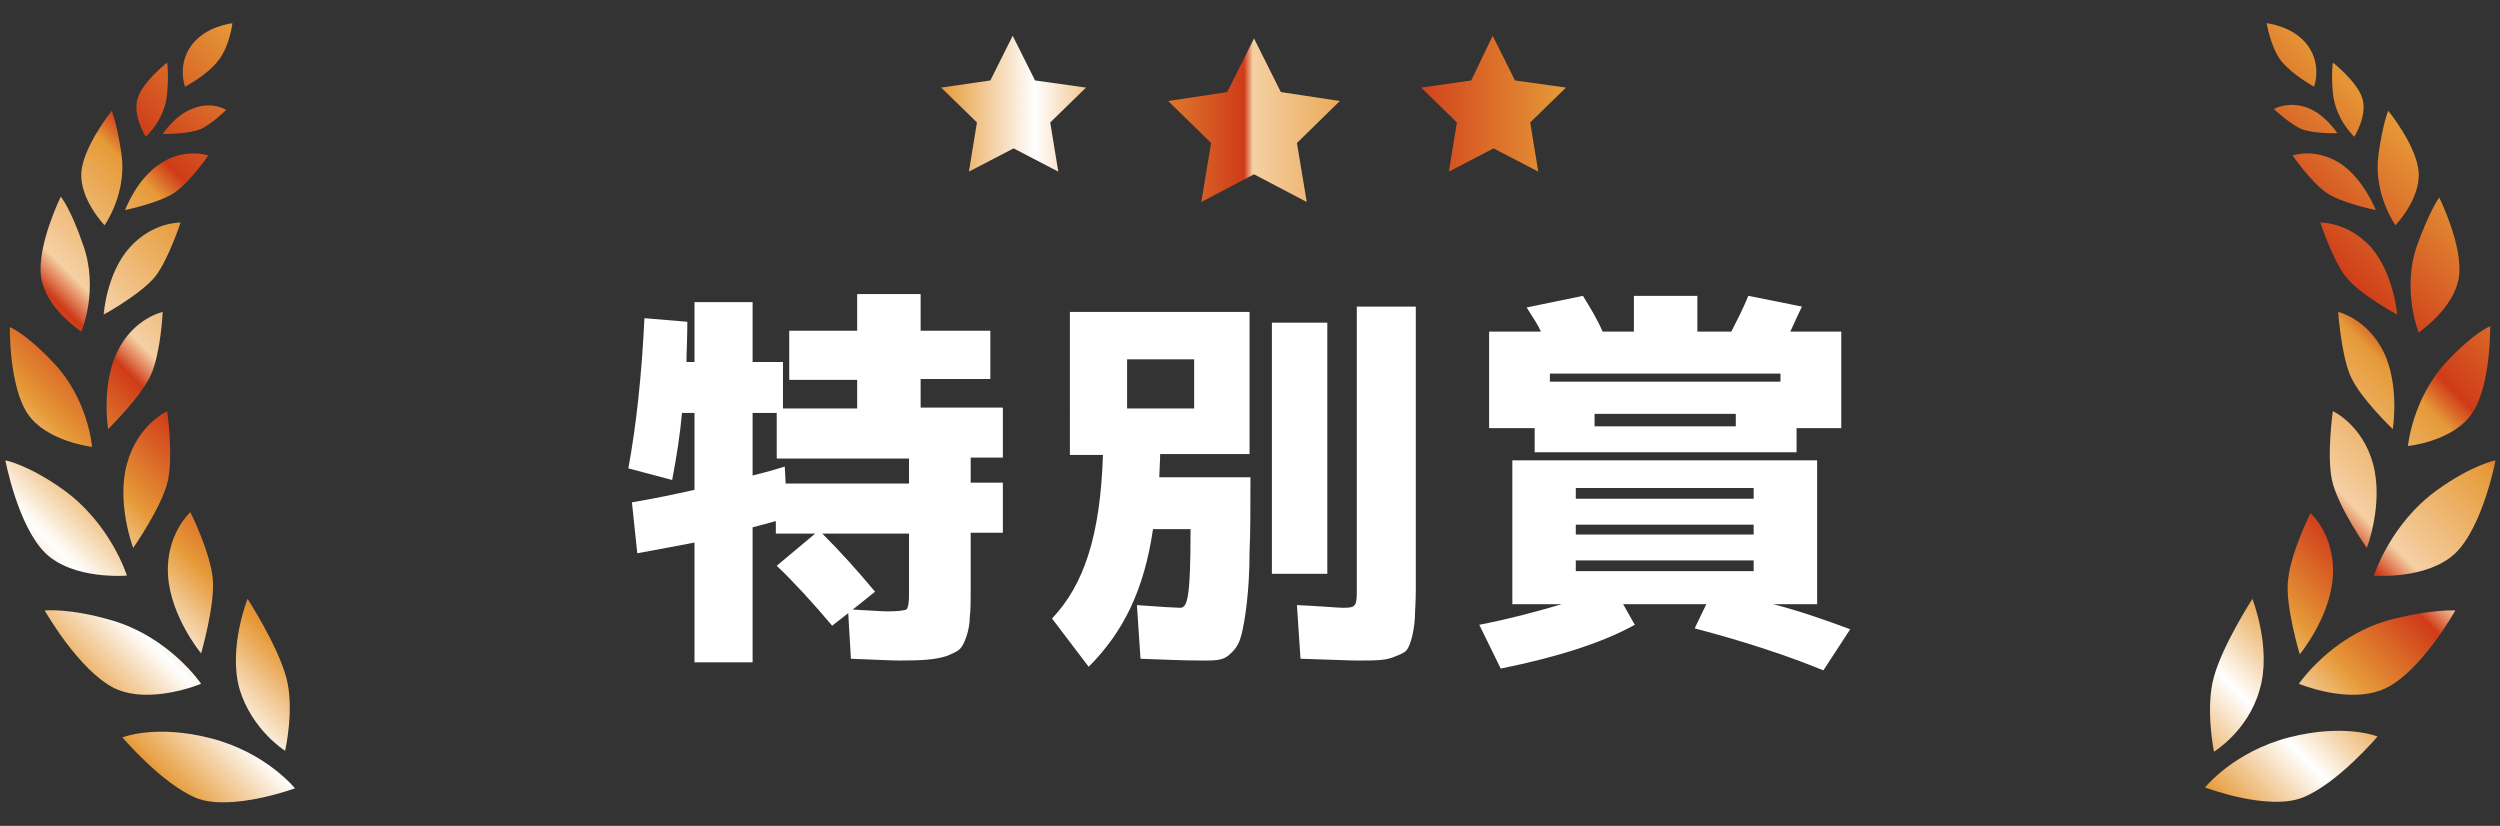 <?xml version="1.0" encoding="utf-8"?>
<!-- Generator: Adobe Illustrator 26.5.0, SVG Export Plug-In . SVG Version: 6.00 Build 0)  -->
<svg version="1.1" id="レイヤー_1" xmlns="http://www.w3.org/2000/svg" xmlns:xlink="http://www.w3.org/1999/xlink" x="0px"
	 y="0px" viewBox="0 0 279.7 92.4" style="enable-background:new 0 0 279.7 92.4;" xml:space="preserve">
<rect x="0" y="0" width="279.7" height="92.4" fill="#333333" stroke="none"/>
<style type="text/css">
	.st0{fill:#FFFFFF;}
	.st1{fill:url(#SVGID_1_);}
	.st2{fill:url(#SVGID_00000150091732823729174490000011690634068604384667_);}
	.st3{fill:url(#SVGID_00000123405921446784002500000008096688486669144246_);}
</style>
<g>
	<g>
		<path class="st0" d="M70.3,52.4c0.9-4.9,1.5-10.5,1.8-16.8l4.8,0.4c0,2-0.1,3.5-0.1,4.5h0.9v-6.7h6.5v6.7h3.4v5.2h8.3v-3.2h-7.6
			V37h7.6v-4.1h7.1V37h7.8v5.4H103v3.2h9.2v5.6h-3.6v2.8h3.6v5.6h-3.6v6.2c0,1.4,0,2.5-0.1,3.2c0,1.5-0.6,3.1-1.1,3.6
			c-0.3,0.3-0.8,0.5-1.5,0.8c-1.3,0.4-2.6,0.5-5.3,0.5c-0.9,0-2.7-0.1-5.4-0.2l-0.3-5.1l-1.8,1.4c-2.2-2.6-4.3-4.9-6.2-6.7l4.3-3.6
			h-4.4v-1.4L84.2,59v15.1h-6.5V60.7c-2.1,0.4-4.2,0.8-6.4,1.2l-0.6-5.7c2.4-0.4,4.8-0.9,7-1.4v-8.6h-1.4c-0.2,2.3-0.6,4.9-1.1,7.5
			L70.3,52.4z M86.9,46.2h-2.7v7c0.8-0.2,2-0.5,3.6-1l0.1,1.9h13.8v-2.8H86.9V46.2z M101.7,59.7H92c2,2,3.9,4.1,5.9,6.5l-2.5,2
			c2,0.1,3.3,0.2,3.9,0.2c1.2,0,1.8-0.1,2.1-0.2c0.2-0.2,0.3-0.7,0.3-1.7V59.7z"/>
		<path class="st0" d="M133.2,59.2H129c-1,6.8-3.3,11.5-7.2,15.4l-4.1-5.4c3.6-3.8,5.4-9.3,5.7-18.3h-3.7V34.9h20.1v15.9h-10
			c0,0.7-0.1,2.1-0.1,2.6h10.2c0,3.4,0,6.2-0.1,8.4c0,4.3-0.5,7.6-0.9,9.2c-0.2,0.8-0.5,1.4-1,1.9c-0.9,1-1.6,1-3.4,1
			c-2,0-4.3-0.1-6.9-0.2l-0.4-6c2.8,0.2,4.4,0.3,4.8,0.3C132.8,68,133.2,67.3,133.2,59.2z M126.1,40.2v5.5h7.5v-5.5H126.1z
			 M148.5,36.1v28.1h-6.2V36.1H148.5z M151.7,34.3h6.7V66c0,1.4-0.1,2.4-0.1,3.1c-0.1,1.6-0.5,3.1-0.9,3.6c-0.2,0.3-0.7,0.5-1.2,0.7
			c-1.1,0.5-2.1,0.5-4.4,0.5c-0.8,0-2.9-0.1-6.3-0.2l-0.4-6c2.3,0.1,4.7,0.3,5.1,0.3c1.4,0,1.6-0.1,1.6-1.8V34.3z"/>
		<path class="st0" d="M203.3,51.5v16.1h-4.9c3.1,0.8,5.9,1.8,8.6,2.8l-3,4.6c-3.9-1.6-8.7-3.2-14.4-4.7l1.3-2.7h-9.3l1.3,2.3
			c-3.6,2-8.6,3.6-15,4.9l-2.4-4.9c3.1-0.6,6.2-1.4,9.2-2.3h-5.5V51.5H203.3z M189.9,33.1v4h3.8c0.6-1.2,1.3-2.5,1.9-4l6,1.2
			c-0.3,0.6-0.7,1.5-1.3,2.8h5.7v10.8H201v2.7h-29.3v-2.7h-5.1V37.1h5.8c-0.3-0.7-0.9-1.6-1.6-2.7l6.3-1.3c0.8,1.3,1.6,2.6,2.2,4
			h3.5v-4H189.9z M173.4,41.8v0.9h25.8v-0.9H173.4z M196.2,54.6h-19.9v1.2h19.9V54.6z M196.2,59.8v-1.1h-19.9v1.1H196.2z
			 M196.2,63.9v-1.2h-19.9v1.2H196.2z M194.2,46.3h-15.8v1.4h15.8V46.3z"/>
	</g>
	<linearGradient id="SVGID_1_" gradientUnits="userSpaceOnUse" x1="2.079" y1="70.971" x2="48.243" y2="24.807">
		<stop  offset="0" style="stop-color:#E69A38"/>
		<stop  offset="0.15" style="stop-color:#FFFFFF"/>
		<stop  offset="0.3" style="stop-color:#E69A38"/>
		<stop  offset="0.45" style="stop-color:#CF3B19"/>
		<stop  offset="0.5" style="stop-color:#F5D0A4"/>
		<stop  offset="0.7" style="stop-color:#E69A38"/>
		<stop  offset="0.75" style="stop-color:#CF3B19"/>
		<stop  offset="1" style="stop-color:#E69A38"/>
	</linearGradient>
	<path class="st1" d="M31.9,84c0,0-3.7-2.3-5.1-6.9C25.5,72.5,27.7,67,27.7,67s3.3,5.1,4.3,8.7C33,79.2,31.9,84,31.9,84z M33,88.2
		c0,0-3.2-4-9.4-5.6c-6.2-1.6-9.9-0.1-9.9-0.1s4.4,5.2,8.3,6.8C25.9,90.8,33,88.2,33,88.2z M23.8,64.7c-0.3-3-2.5-7.4-2.5-7.4
		s-2.8,2.5-2.5,7.1s3.7,8.7,3.7,8.7S24.1,67.6,23.8,64.7z M22.5,76.5c0,0-3.5-5.2-10-7.1c-4.8-1.4-7.5-1.1-7.5-1.1S8.8,75,12.8,77
		C16.8,78.9,22.5,76.5,22.5,76.5z M18.8,53.7c0.6-2.9-0.1-7.7-0.1-7.7s-3.3,1.5-4.5,5.9c-1.2,4.4,0.7,9.4,0.7,9.4
		S18.2,56.6,18.8,53.7z M14.2,64.4c0,0-1.8-5.8-7.1-9.6c-3.9-2.8-6.5-3.3-6.5-3.3s1.4,7.4,4.5,10.4C8.2,64.9,14.2,64.4,14.2,64.4z
		 M16.9,41.9c1.1-2.5,1.3-7,1.3-7s-3.3,0.7-5.1,4.5s-1,8.6-1,8.6S15.8,44.4,16.9,41.9z M10.3,50c0,0-0.4-5.3-4.3-9.4
		c-3.2-3.4-4.9-4-4.9-4s-0.1,6.6,2,9.7C5.2,49.4,10.3,50,10.3,50z M17.4,30.9c1.5-2,2.8-6,2.8-6s-3.1-0.1-5.7,2.8
		c-2.6,2.9-2.9,7.5-2.9,7.5S15.8,32.9,17.4,30.9z M9.1,37.1c0,0,2-4.7,0.2-9.7c-1.4-4.1-2.5-5.4-2.5-5.4S4.1,27.5,4.6,31
		C5.1,34.5,9.1,37.1,9.1,37.1z M19.6,21.5c1.7-1.2,3.7-4.1,3.7-4.1s-2.5-0.9-5.2,0.8c-2.8,1.7-4.1,5.3-4.1,5.3S17.9,22.7,19.6,21.5z
		 M11.7,25.2c0,0,2.5-3.5,1.9-7.9c-0.5-3.5-1.1-4.9-1.1-4.9s-3.2,4-3.4,6.9C8.9,22.3,11.7,25.2,11.7,25.2z M22.3,14.5
		c1.3-0.5,3-2.2,3-2.2s-1.5-1-3.6-0.2c-2.1,0.7-3.5,2.9-3.5,2.9S21,15,22.3,14.5z M16.3,15.3c0,0,2.2-1.9,2.4-4.9
		c0.2-2.1,0-3.4,0-3.4s-2.7,2.1-3.3,4C14.8,12.9,16.3,15.3,16.3,15.3z M24.4,6.8c1.3-1.6,1.6-4.2,1.6-4.2s-3,0.3-4.6,2.5
		c-1.6,2.2-0.7,4.6-0.7,4.6S23.2,8.4,24.4,6.8z"/>
	
		<linearGradient id="SVGID_00000111893742604708146170000010885715035708424092_" gradientUnits="userSpaceOnUse" x1="230.496" y1="71.96" x2="278.637" y2="23.818">
		<stop  offset="0" style="stop-color:#E69A38"/>
		<stop  offset="0.15" style="stop-color:#FFFFFF"/>
		<stop  offset="0.3" style="stop-color:#E69A38"/>
		<stop  offset="0.45" style="stop-color:#CF3B19"/>
		<stop  offset="0.5" style="stop-color:#F5D0A4"/>
		<stop  offset="0.7" style="stop-color:#E69A38"/>
		<stop  offset="0.75" style="stop-color:#CF3B19"/>
		<stop  offset="1" style="stop-color:#E69A38"/>
	</linearGradient>
	<path style="fill:url(#SVGID_00000111893742604708146170000010885715035708424092_);" d="M247.7,75.7c1-3.6,4.3-8.7,4.3-8.7
		s2.2,5.6,0.8,10.2c-1.3,4.6-5.1,6.9-5.1,6.9S246.7,79.2,247.7,75.7z M257.7,89.2c3.9-1.6,8.3-6.8,8.3-6.8s-3.7-1.5-9.9,0.1
		c-6.2,1.6-9.4,5.6-9.4,5.6S253.8,90.8,257.7,89.2z M257.3,73.2c0,0,3.4-4.1,3.7-8.7s-2.5-7.1-2.5-7.1s-2.2,4.4-2.5,7.4
		C255.6,67.6,257.3,73.2,257.3,73.2z M266.9,77c4-1.9,7.8-8.7,7.8-8.7s-2.6-0.2-7.5,1.1c-6.4,1.8-10,7.1-10,7.1S262.9,78.9,266.9,77
		z M264.8,61.3c0,0,1.9-4.9,0.7-9.4c-1.2-4.4-4.5-5.9-4.5-5.9s-0.7,4.9-0.1,7.7C261.5,56.6,264.8,61.3,264.8,61.3z M274.7,61.9
		c3.1-3,4.5-10.4,4.5-10.4s-2.6,0.5-6.5,3.3c-5.3,3.8-7.1,9.6-7.1,9.6S271.5,64.9,274.7,61.9z M267.7,48c0,0,0.8-4.8-1-8.6
		c-1.9-3.8-5.1-4.5-5.1-4.5s0.3,4.5,1.3,7C263.9,44.4,267.7,48,267.7,48z M276.6,46.2c2.1-3.1,2-9.7,2-9.7s-1.7,0.6-4.9,4
		c-3.8,4.1-4.3,9.4-4.3,9.4S274.5,49.4,276.6,46.2z M268.2,35.2c0,0-0.4-4.6-2.9-7.5c-2.6-2.9-5.7-2.8-5.7-2.8s1.3,4,2.8,6
		C263.9,32.9,268.2,35.2,268.2,35.2z M275.1,31c0.5-3.5-2.2-8.9-2.2-8.9s-1,1.3-2.5,5.4c-1.7,5,0.2,9.7,0.2,9.7S274.6,34.5,275.1,31
		z M265.8,23.5c0,0-1.4-3.6-4.1-5.3c-2.8-1.7-5.2-0.8-5.2-0.8s2,2.9,3.7,4.1C261.8,22.7,265.8,23.5,265.8,23.5z M270.6,19.3
		c-0.2-3-3.4-6.9-3.4-6.9s-0.6,1.3-1.1,4.9c-0.6,4.4,1.9,7.9,1.9,7.9S270.8,22.3,270.6,19.3z M261.5,14.9c0,0-1.4-2.2-3.5-2.9
		c-2.1-0.7-3.6,0.2-3.6,0.2s1.7,1.6,3,2.2C258.8,15,261.5,14.9,261.5,14.9z M264.3,11c-0.6-1.9-3.3-4-3.3-4s-0.2,1.3,0,3.4
		c0.3,3,2.4,4.9,2.4,4.9S264.9,12.9,264.3,11z M258.9,9.7c0,0,0.9-2.4-0.7-4.6c-1.6-2.2-4.6-2.5-4.6-2.5s0.4,2.6,1.6,4.2
		C256.5,8.4,258.9,9.7,258.9,9.7z"/>
	
		<linearGradient id="SVGID_00000183939565724709140610000002584551546392902325_" gradientUnits="userSpaceOnUse" x1="105.278" y1="13.316" x2="175.068" y2="13.316">
		<stop  offset="0" style="stop-color:#E69A38"/>
		<stop  offset="0.15" style="stop-color:#FFFFFF"/>
		<stop  offset="0.3" style="stop-color:#E69A38"/>
		<stop  offset="0.486" style="stop-color:#CF3B19"/>
		<stop  offset="0.5" style="stop-color:#F5D0A4"/>
		<stop  offset="0.7" style="stop-color:#E69A38"/>
		<stop  offset="0.75" style="stop-color:#CF3B19"/>
		<stop  offset="1" style="stop-color:#E69A38"/>
	</linearGradient>
	<path style="fill:url(#SVGID_00000183939565724709140610000002584551546392902325_);" d="M140.3,4.3l3,6l6.6,1l-4.8,4.7l1.1,6.6
		l-5.9-3.1l-5.9,3.1l1.1-6.6l-4.8-4.7l6.6-1L140.3,4.3z M164.6,9L159,9.8l4,3.9l-0.9,5.5l5-2.6l5,2.6l-0.9-5.5l4-3.9L169.5,9L167,4
		L164.6,9z M110.8,9l-5.5,0.8l4,3.9l-0.9,5.5l5-2.6l5,2.6l-0.9-5.5l4-3.9L115.8,9l-2.5-5L110.8,9z"/>
</g>
</svg>
